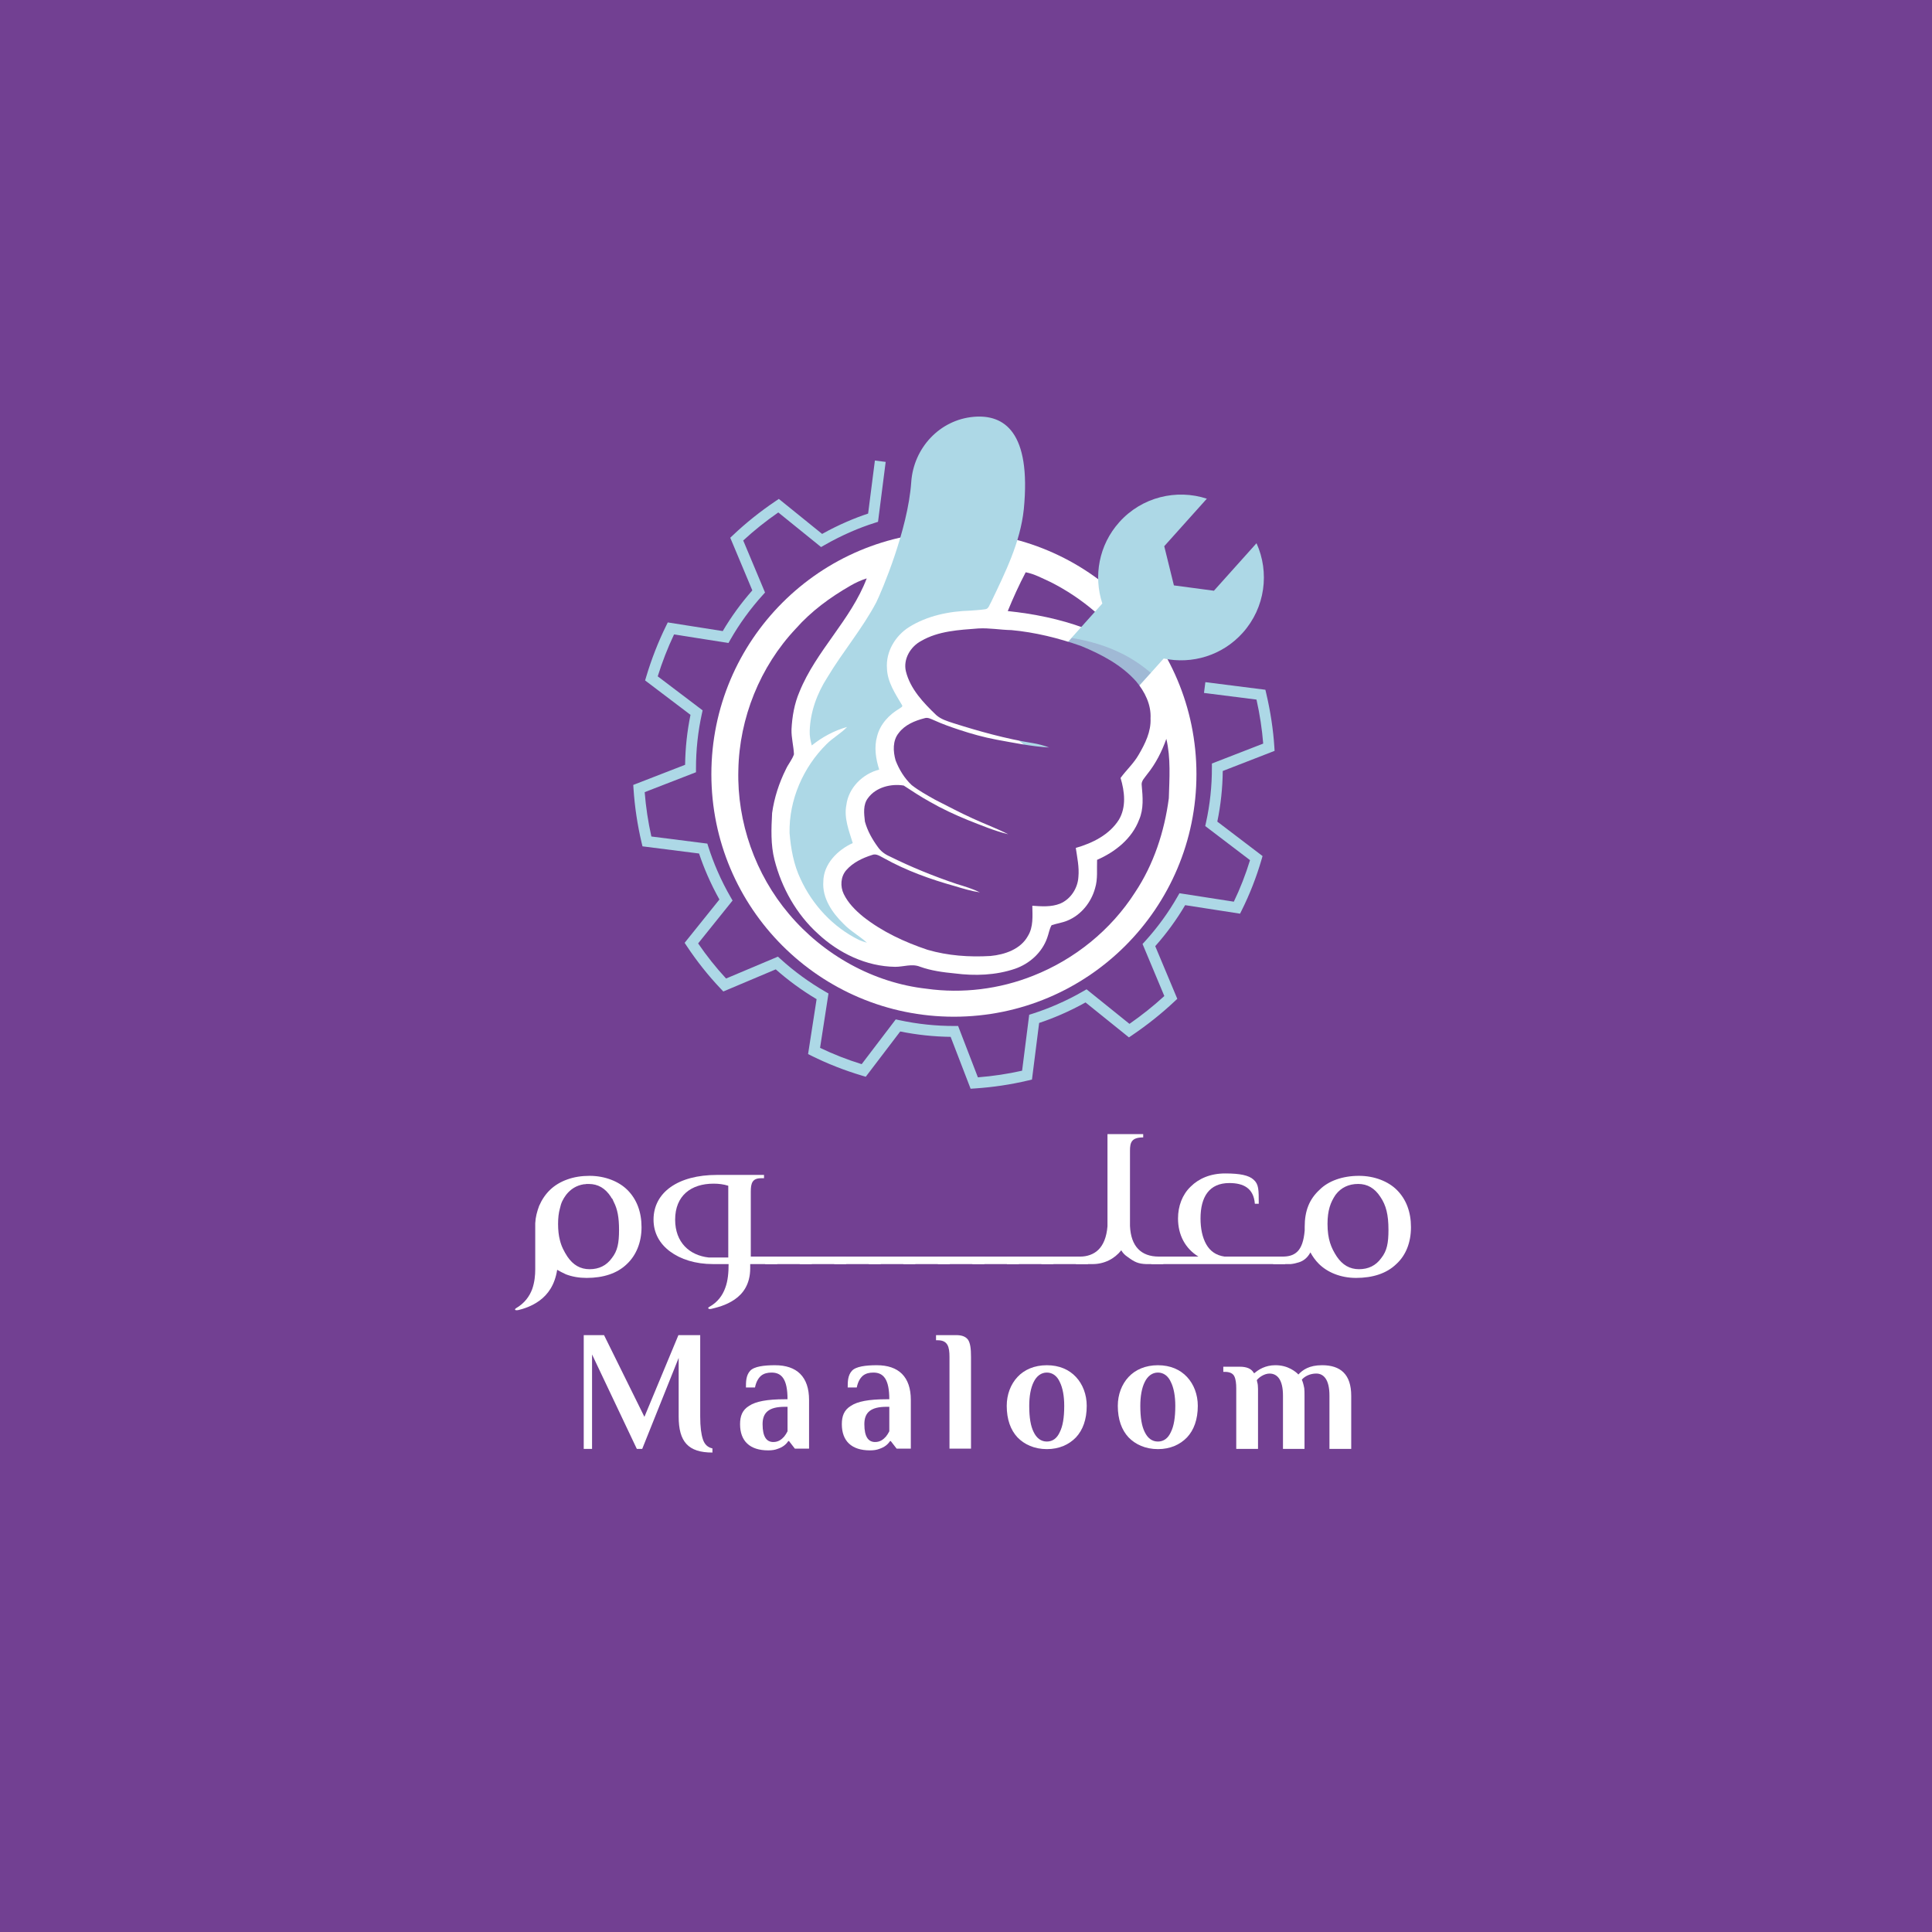 <svg viewBox="0 0 1080 1080" xmlns="http://www.w3.org/2000/svg" data-name="Layer 1" id="Layer_1">
  <defs>
    <style>
      .cls-1 {
        opacity: .2;
      }

      .cls-1, .cls-2, .cls-3, .cls-4 {
        stroke-width: 0px;
      }

      .cls-1, .cls-4 {
        fill: #724092;
      }

      .cls-2 {
        fill: #fff;
      }

      .cls-3 {
        fill: #add8e6;
      }
    </style>
  </defs>
  <rect height="1080" width="1080" class="cls-4"></rect>
  <g>
    <g>
      <path d="M391.42,746.34v45.54c0,5.74.55,9.85,1.5,12.72s2.74,4.51,5.33,5.06v2.32c-13.54,0-18.87-6.02-18.87-20.1v-32.82l-20.38,50.88h-3.01l-25.03-52.79v52.79h-4.65v-63.6h11.35l22.57,45.68,19.01-45.68h12.17Z" class="cls-2"></path>
      <path d="M433.26,763.17c12.17,0,19.01,6.43,19.01,19.42v27.22h-7.93l-3.28-4.24h-.41c-1.37,2.05-3.15,3.42-6.02,4.38-1.37.55-3.15.82-5.2.82-10.26,0-15.73-5.2-15.73-14.63,0-4.51,1.23-7.93,5.06-10.26,3.69-2.46,9.98-3.69,19.97-3.69h1.5c0-11.21-3.28-14.91-8.89-14.91-2.19,0-4.1.41-5.74,1.64-1.5,1.23-2.87,3.28-3.56,6.7h-5.06c0-3.15,0-6.7,2.33-9.3,2.19-2.46,7.8-3.15,13.95-3.15ZM440.24,800.09v-13.68h-1.5c-8.89,0-12.45,3.15-12.45,9.71,0,7.25,2.33,9.98,6.02,9.98,2.87,0,4.65-1.5,6.02-3.01.68-.82,1.37-1.91,1.92-3.01Z" class="cls-2"></path>
      <path d="M490.15,763.17c12.17,0,19.01,6.43,19.01,19.42v27.22h-7.93l-3.28-4.24h-.41c-1.37,2.05-3.15,3.42-6.02,4.38-1.37.55-3.15.82-5.2.82-10.26,0-15.73-5.2-15.73-14.63,0-4.51,1.23-7.93,5.06-10.26,3.69-2.46,9.98-3.69,19.97-3.69h1.5c0-11.21-3.28-14.91-8.89-14.91-2.19,0-4.1.41-5.74,1.64-1.5,1.23-2.87,3.28-3.56,6.7h-5.06c0-3.15,0-6.7,2.33-9.3,2.19-2.46,7.8-3.15,13.95-3.15ZM497.13,800.09v-13.68h-1.5c-8.89,0-12.45,3.15-12.45,9.71,0,7.25,2.33,9.98,6.02,9.98,2.87,0,4.65-1.5,6.02-3.01.68-.82,1.37-1.91,1.92-3.01Z" class="cls-2"></path>
      <path d="M530.77,809.8v-51.29c0-5.61-.96-9.3-6.56-9.3h-.96v-2.87h11.21c3.28,0,5.33.82,6.7,2.6,1.23,1.92,1.64,4.92,1.64,9.57v51.29h-12.04Z" class="cls-2"></path>
      <path d="M562.77,785.87c0-6.29,2.19-12.04,6.02-16.14,3.83-4.1,9.44-6.56,16.41-6.56s12.45,2.46,16.27,6.56c3.83,4.1,6.02,9.85,6.02,16.14,0,7.66-2.19,13.54-6.02,17.64-3.83,3.97-9.3,6.56-16.27,6.56s-12.58-2.6-16.41-6.56c-3.83-4.1-6.02-9.98-6.02-17.64ZM594.91,785.87c0-5.33-.82-9.98-2.46-13.27-1.5-3.42-4.1-5.33-7.25-5.33s-5.74,1.91-7.39,5.33c-1.64,3.28-2.46,7.93-2.46,13.27,0,6.7.82,11.35,2.46,14.63,1.64,3.42,4.1,5.33,7.39,5.33s5.74-1.91,7.25-5.33c1.64-3.28,2.46-7.93,2.46-14.63Z" class="cls-2"></path>
      <path d="M624.86,785.87c0-6.29,2.19-12.04,6.02-16.14,3.83-4.1,9.44-6.56,16.41-6.56s12.45,2.46,16.27,6.56c3.83,4.1,6.02,9.85,6.02,16.14,0,7.66-2.19,13.54-6.02,17.64-3.83,3.97-9.3,6.56-16.27,6.56s-12.58-2.6-16.41-6.56c-3.83-4.1-6.02-9.98-6.02-17.64ZM657,785.87c0-5.33-.82-9.98-2.46-13.27-1.5-3.42-4.1-5.33-7.25-5.33s-5.74,1.91-7.39,5.33c-1.64,3.28-2.46,7.93-2.46,13.27,0,6.7.82,11.35,2.46,14.63,1.64,3.42,4.1,5.33,7.39,5.33s5.74-1.91,7.25-5.33c1.64-3.28,2.46-7.93,2.46-14.63Z" class="cls-2"></path>
      <path d="M700.9,767.54h.41c2.19-1.91,6.02-4.38,11.62-4.38,3.42,0,6.29.82,8.62,2.05,2.05,1.09,3.56,2.33,4.24,3.15,2.46-2.6,6.02-5.2,13.27-5.2,10.26,0,16.28,5.06,16.28,17.1v29.68h-12.17v-29.81c0-9.03-3.28-12.31-7.38-12.31-3.42,0-6.43,1.5-8.07,3.42.55,1.23.96,2.6,1.37,4.79.14,1.23.14,2.6.14,4.24v29.68h-12.04v-29.81c0-9.03-3.28-12.31-7.52-12.31-2.87,0-5.88,2.05-7.11,3.69.14.41.14.82.27,1.23.27.82.41,2.19.41,3.69v33.51h-12.17v-33.78c0-2.74-.27-5.2-1.09-6.84s-2.6-2.46-5.33-2.46h-.82v-2.87h9.16c3.69,0,6.56.96,7.93,3.56Z" class="cls-2"></path>
    </g>
    <g>
      <path d="M350.73,665.19c5.2,5.2,7.89,12.25,7.89,20.81s-3.02,15.77-8.22,20.64c-5.37,5.2-13.09,7.72-22.49,7.72-4.2,0-8.06-.67-11.58-2.01-1.85-.84-3.36-1.68-4.87-2.52-1.34,8.56-5.2,13.76-9.73,17.12-4.53,3.36-9.23,4.7-11.92,5.37-1.01.17-1.68.17-1.85-.17-.17-.17,0-.5.5-.84,4.87-2.85,7.55-6.71,9.06-10.74,1.34-3.86,1.68-7.72,1.68-11.08v-25.68c.17-3.52,1.01-6.54,2.18-9.73,3.19-7.22,8.22-12.08,15.77-14.77,3.69-1.34,7.89-2.01,12.42-2.01,8.73,0,16.45,3.19,21.15,7.89ZM327.91,661.83c-.5.17-1.01.17-1.51.17-4.2.67-7.38,2.69-9.9,5.87-1.85,2.52-2.85,4.53-3.52,7.72-.67,2.35-1.01,5.2-1.01,8.56,0,3.52.34,6.54,1.01,9.06.84,3.52,2.35,6.38,4.2,9.23,3.19,4.7,7.22,7.05,12.42,7.05s9.4-2.01,12.42-6.21c3.19-4.03,4.03-8.39,4.03-15.77,0-6.88-.84-11.58-3.02-15.77-.17-.5-.5-1.01-.67-1.51-.34-.34-.67-.67-.84-1.17-3.19-4.87-7.22-7.22-12.42-7.22h-1.17Z" class="cls-2"></path>
      <path d="M425.41,658.64c-4.87,0-5.71,2.85-5.71,7.38v36.42h14.77v4.2h-15.1v2.35c0,8.89-4.03,14.26-8.73,17.45-4.87,3.36-10.24,4.53-12.92,5.2-.84.17-1.51.17-1.68-.17-.33-.17-.17-.5.34-.84,4.87-2.69,7.55-6.54,9.06-10.74,1.51-4.03,1.85-8.73,1.85-13.26h-8.73c-9.9,0-18.12-2.69-24-7.05-5.87-4.36-9.23-10.4-9.23-17.79,0-15.27,13.76-25,35.41-25h26.35v1.85h-1.68ZM377.41,681.8c0,12.75,8.05,19.97,18.79,21.15h10.91v-40.11c-2.69-.84-5.37-1.17-8.22-1.17-12.59,0-21.48,6.71-21.48,20.14Z" class="cls-2"></path>
      <path d="M427.76,706.64v-4.2h26.01v4.2h-26.01Z" class="cls-2"></path>
      <path d="M447.06,706.64v-4.2h26.01v4.2h-26.01Z" class="cls-2"></path>
      <path d="M466.36,706.64v-4.2h26.01v4.2h-26.01Z" class="cls-2"></path>
      <path d="M485.66,706.64v-4.2h26.01v4.2h-26.01Z" class="cls-2"></path>
      <path d="M504.96,706.64v-4.2h26.01v4.2h-26.01Z" class="cls-2"></path>
      <path d="M524.26,706.64v-4.2h26.01v4.2h-26.01Z" class="cls-2"></path>
      <path d="M543.56,706.64v-4.2h26.01v4.2h-26.01Z" class="cls-2"></path>
      <path d="M562.86,706.64v-4.2h26.01v4.2h-26.01Z" class="cls-2"></path>
      <path d="M582.16,706.64v-4.2h26.01v4.2h-26.01Z" class="cls-2"></path>
      <path d="M639.05,635.82c-6.54,0-7.38,2.85-7.38,7.38v42.12c.5,11.41,6.21,17.12,16.11,17.12h2.52v4.2h-9.57c-4.53-.17-6.54-1.17-10.41-4.03-1.51-1.01-2.68-2.18-3.52-3.69-3.86,4.87-9.57,7.72-16.11,7.72h-9.23v-4.2h2.52c3.52,0,7.38-1.17,10.07-3.86,2.69-2.69,4.53-6.88,5.04-13.09v-51.52h19.97v1.85Z" class="cls-2"></path>
      <path d="M700.8,659.48c2.85,2.52,2.85,5.54,2.85,13.43h-2.18c-.67-8.73-6.38-11.58-14.26-11.58-11.24,0-16.11,7.72-16.11,19.8,0,5.54,1.01,10.57,3.19,14.43,2.18,3.86,5.54,6.21,10.24,6.88h33.9v4.2h-74.85v-4.2h26.35c-7.38-4.53-11.41-12.08-11.41-21.31,0-6.88,2.35-13.26,7.05-17.79,4.53-4.53,11.08-7.38,19.3-7.38s13.26,1.01,15.94,3.52Z" class="cls-2"></path>
      <path d="M780.85,665.19c5.2,5.2,7.89,12.25,7.89,20.81s-2.85,15.77-8.22,20.64c-5.37,5.2-13.09,7.72-22.49,7.72-8.73,0-16.11-3.19-20.81-7.89-2.01-2.01-3.52-4.2-4.7-6.38-1.51,2.85-3.69,4.7-6.38,5.54-1.51.5-3.02.84-4.7,1.01h-9.73v-4.2h5.2c3.36,0,6.21-.67,8.39-2.85,2.18-2.18,3.52-5.87,4.03-11.75v-2.01c0-8.89,2.52-15.44,8.39-20.81,4.87-4.87,12.75-7.72,21.98-7.72,8.73,0,16.45,3.19,21.15,7.89ZM746.62,667.87c-2.85,4.2-4.53,8.73-4.53,16.28,0,8.56,2.01,13.43,5.2,18.29,3.19,4.7,7.22,7.05,12.42,7.05s9.4-2.01,12.42-6.21c3.19-4.03,4.03-8.39,4.03-15.77,0-8.56-1.34-13.76-4.53-18.46-3.19-4.87-7.22-7.22-12.42-7.22s-9.57,2.01-12.59,6.04Z" class="cls-2"></path>
    </g>
    <g>
      <path d="M542.58,608.62l-11.17-29.02c-9.37-.1-18.83-1.11-28.18-3l-19.27,25.31-2.01-.6c-9.89-2.95-19.39-6.68-28.24-11.08l-1.99-.99,4.76-30.7c-8.17-4.87-15.83-10.46-22.83-16.66l-29.31,12.37-1.45-1.53c-6.91-7.28-13.29-15.29-18.95-23.82l-1.23-1.85,19.45-24.22c-2.43-4.34-4.7-8.91-6.75-13.62-1.73-3.99-3.29-8.05-4.63-12.09l-31.63-4.01-.49-2.05c-2.32-9.81-3.84-19.92-4.52-30.05l-.15-2.23,28.99-11.25c.12-9.45,1.14-18.83,3.01-27.93l-25.37-19.23.6-2.02c2.95-9.86,6.67-19.41,11.08-28.4l.99-2.01,30.73,4.84c4.73-8.02,10.28-15.66,16.53-22.75l-12.33-29.42,1.52-1.44c7.15-6.79,15.15-13.19,23.76-19.01l1.87-1.26,24.2,19.57c4.46-2.49,9.1-4.79,13.84-6.84,3.92-1.7,7.9-3.23,11.87-4.54l3.79-29.65,6.03.77-4.28,33.49-1.85.59c-4.38,1.38-8.79,3.04-13.13,4.92-5.17,2.24-10.23,4.79-15.04,7.56l-1.81,1.04-23.92-19.35c-7.03,4.87-13.61,10.14-19.6,15.68l12.19,29.09-1.3,1.43c-6.96,7.7-13.05,16.09-18.1,24.95l-1.04,1.83-30.42-4.79c-3.54,7.47-6.61,15.34-9.13,23.43l25.1,19.02-.42,1.9c-2.19,9.93-3.3,20.23-3.29,30.61v2.08s-28.68,11.13-28.68,11.13c.67,8.35,1.92,16.67,3.74,24.79l31.28,3.97.59,1.85c1.42,4.45,3.11,8.95,5.02,13.36,2.24,5.16,4.75,10.14,7.46,14.81l1.05,1.8-19.26,23.98c4.75,6.96,9.99,13.54,15.62,19.62l28.99-12.23,1.44,1.31c7.56,6.88,15.98,13.03,25.02,18.25l1.8,1.04-4.71,30.39c7.35,3.54,15.16,6.6,23.26,9.11l19.05-25.02,1.89.41c10.23,2.21,20.6,3.29,30.87,3.27h2.1s11.06,28.71,11.06,28.71c8.47-.67,16.59-1.89,24.71-3.71l3.97-31.27,1.85-.59c4.59-1.47,8.99-3.12,13.44-5.06,5.26-2.28,10.15-4.74,14.96-7.53l1.81-1.05,23.99,19.32c6.94-4.83,13.48-10.05,19.49-15.56l-12.18-29.09,1.31-1.43c7.05-7.74,13.2-16.19,18.28-25.12l1.04-1.82,30.4,4.72c3.57-7.43,6.61-15.22,9.05-23.22l-25.04-19.06.42-1.9c2.23-10.05,3.35-20.46,3.31-30.96v-2.09s28.68-11.14,28.68-11.14c-.63-8.01-1.89-16.27-3.75-24.6l-29.35-3.72.77-6.03,33.55,4.25.48,2.06c2.38,10.13,3.91,20.19,4.53,29.88l.14,2.22-28.98,11.25c-.1,9.58-1.12,19.08-3.04,28.3l25.29,19.25-.58,2c-2.84,9.77-6.55,19.26-11.01,28.22l-.99,1.99-30.69-4.76c-4.77,8.09-10.38,15.79-16.72,22.93l12.33,29.43-1.54,1.44c-7.18,6.75-15.13,13.1-23.63,18.86l-1.86,1.26-24.27-19.54c-4.41,2.47-9.03,4.75-13.77,6.81-4.04,1.75-8.03,3.29-12.16,4.66l-4.01,31.64-2.05.49c-9.83,2.33-19.64,3.8-29.98,4.49l-2.24.15Z" class="cls-3"></path>
      <g>
        <circle r="135.58" cy="432.77" cx="533.24" class="cls-2"></circle>
        <path d="M572.3,284.74h0c-1.93,18.48-10.43,35.43-18.34,51.99-.9,1.33-1.24,3.59-3.11,3.82-2.75.43-5.54.56-8.31.79-11.94.34-24.18,2.82-34.41,9.23-7.69,4.87-12.98,13.73-12.32,22.99.22,7.67,4.63,14.18,8.39,20.54.75.96-.84,1.47-1.37,1.98-5.86,3.42-10.87,8.8-12.53,15.52-1.76,6.14-.72,12.62,1.17,18.61-9.21,2.34-17.16,10.17-18.35,19.8-1.43,7.34,1.48,14.39,3.57,21.27-8.49,3.86-16.34,11.69-16.45,21.53-.67,9.25,4.99,17.47,11.32,23.63,3.88,4.09,8.93,6.75,13.06,10.54-1.55-.47-3.1-.93-4.57-1.62-14.36-7.09-25.87-19.48-32.53-33.98-3.85-8.02-5.42-16.9-6.15-25.71-.38-18.5,7.62-36.82,20.74-49.75,3.53-3.54,8-5.93,11.43-9.55-7.24,2.03-13.91,5.66-19.77,10.34-.7-2.64-1.25-5.36-1.14-8.1.32-10.71,4.14-21.06,9.9-30,8.58-14.33,19.52-27.13,27.33-41.93,2.93-6,17.69-40.43,19.53-67.22,1.31-19.06,15.93-34.83,34.97-36.46,16.87-1.44,32.19,8.31,27.95,51.74Z" class="cls-3"></path>
        <path d="M587.24,325.36c-4.52-2.03-8.96-4.54-13.87-5.45-3.71,7.03-7.01,14.32-10.03,21.68,14.55,1.53,29.04,4.41,42.79,9.51,9.18,2.96,17.54,7.83,25.73,12.82-11.26-16.38-26.9-29.62-44.63-38.57Z" class="cls-4"></path>
        <path d="M484.49,323.33c-3.2,1-6.25,2.42-9.15,4.1-11.23,6.44-21.84,14.22-30.44,23.95-20.02,21.19-31.63,50.05-32.16,79.16-.78,29.05,9.52,58.23,28.31,80.4,19.23,22.84,47.16,38.48,76.93,41.77,20,2.81,40.79.22,59.54-7.26,23.21-9.15,43.52-25.57,56.98-46.6,10.46-15.69,16.42-34.01,18.88-52.62.32-11.05,1.17-22.34-1.39-33.21-2.5,7.11-5.97,13.92-10.72,19.8-1.3,1.91-3.48,3.73-3.03,6.28.57,6.38,1.18,13.09-1.46,19.11-3.98,10.59-13.38,18.04-23.5,22.45-.22,5.29.48,10.73-1.12,15.87-2.15,7.86-7.76,14.91-15.38,18.06-2.86,1.24-5.99,1.6-8.93,2.61-1.29,2.18-1.58,4.76-2.47,7.1-2.86,8.17-9.85,14.45-17.95,17.24-10.79,3.68-22.45,4.06-33.69,2.61-6.59-.63-13.2-1.51-19.46-3.76-4.49-1.82-9.24.1-13.87.07-16.11-.2-31.51-7.6-43.16-18.49-12.03-10.9-20.28-25.59-24.29-41.26-2.19-8.57-1.81-17.51-1.34-26.25,1.19-8.5,3.89-16.8,7.71-24.47,1.32-2.87,3.48-5.32,4.5-8.32-.19-4.66-1.5-9.24-1.37-13.92.36-7.19,1.6-14.41,4.46-21.05,9.31-22.96,28.75-40.16,37.58-63.36Z" class="cls-4"></path>
        <g>
          <path d="M557.22,403.16l58.99-65.8c-5.02-15.24-1.99-32.68,9.49-45.48,12.64-14.1,32-18.64,48.93-13.11l-23.81,26.56,5.4,21.91,22.37,2.98,23.81-26.56c7.34,16.22,4.94,35.96-7.7,50.07-11.47,12.8-28.48,17.72-44.18,14.38l-58.53,65.29" class="cls-3"></path>
          <path d="M643.29,376.11c-12.3-10.63-27.11-16.69-44.14-19.48l-12.18,13.84s17.88,12.31,18.25,12.56,27.55,4.55,27.55,4.55l10.52-11.46Z" class="cls-1"></path>
        </g>
        <path d="M565.31,352.23c-6.16-.12-12.26-1.28-18.43-.92-10.85.84-22.29,1.37-31.94,6.99-5.99,3.17-10.17,10.17-8.53,17.01,2.45,9.88,9.81,17.56,16.94,24.41,2.68,2.38,6.19,3.42,9.53,4.51,14.53,4.6,29.24,8.71,44.3,11.15,3.18.51,6.3,1.33,9.3,2.48-9.96-.61-19.75-2.62-29.55-4.41-7.04-1.33-13.96-3.25-20.76-5.51-4.75-1.57-9.46-3.23-14.02-5.31-1.69-.68-3.48-1.79-5.37-1.13-5.39,1.39-10.94,3.65-14.38,8.24-3.49,4.24-3.19,10.32-1.76,15.31,1.97,5.14,4.96,10.03,8.98,13.81,4.05,3.17,8.6,5.65,13.07,8.18,6.97,3.51,13.85,7.22,20.96,10.43,6.6,3.07,13.46,5.57,19.95,8.88-7.81-1.91-15.22-5.05-22.68-7.98-7.27-2.98-14.42-6.29-21.23-10.22-5-2.76-9.75-5.91-14.52-9.03-7.07-1.16-15.52.93-19.93,6.97-2.92,3.71-2.24,8.8-1.75,13.17,1.41,5.18,4.11,9.96,7.27,14.27,1.61,2.31,3.9,4.03,6.47,5.15,12.19,6.06,24.83,11.18,37.73,15.52,4.35,1.32,8.72,2.64,12.81,4.64-4.75-.7-9.34-2.08-13.91-3.47-13.69-3.82-27.2-8.65-39.64-15.59-2.1-1-4.34-2.87-6.78-1.83-5.35,1.69-10.69,4.23-14.43,8.54-3.1,3.61-3.4,9.03-1.37,13.24,2.46,5.09,6.55,9.18,10.89,12.72,10.65,8.41,23.16,14.19,35.95,18.49,11.38,3.31,23.39,4.17,35.19,3.46,7.98-.76,16.87-3.75,20.95-11.21,3.11-5.05,2.53-11.2,2.45-16.87,5.17.37,10.59.78,15.51-1.18,5.91-2.46,9.9-8.62,10.25-14.95.52-5.46-.68-10.84-1.46-16.2,9.3-2.66,18.77-7.32,24.09-15.75,4.23-7.1,3.22-15.81.94-23.37,3.24-4.44,7.39-8.17,10.12-12.98,3.62-6.17,6.99-12.95,6.63-20.3.43-7.68-3.2-14.95-8.05-20.69-8.22-9.26-19.48-15.14-30.79-19.79-12.6-4.42-25.69-7.67-39.01-8.89Z" class="cls-4"></path>
      </g>
    </g>
  </g>
</svg>